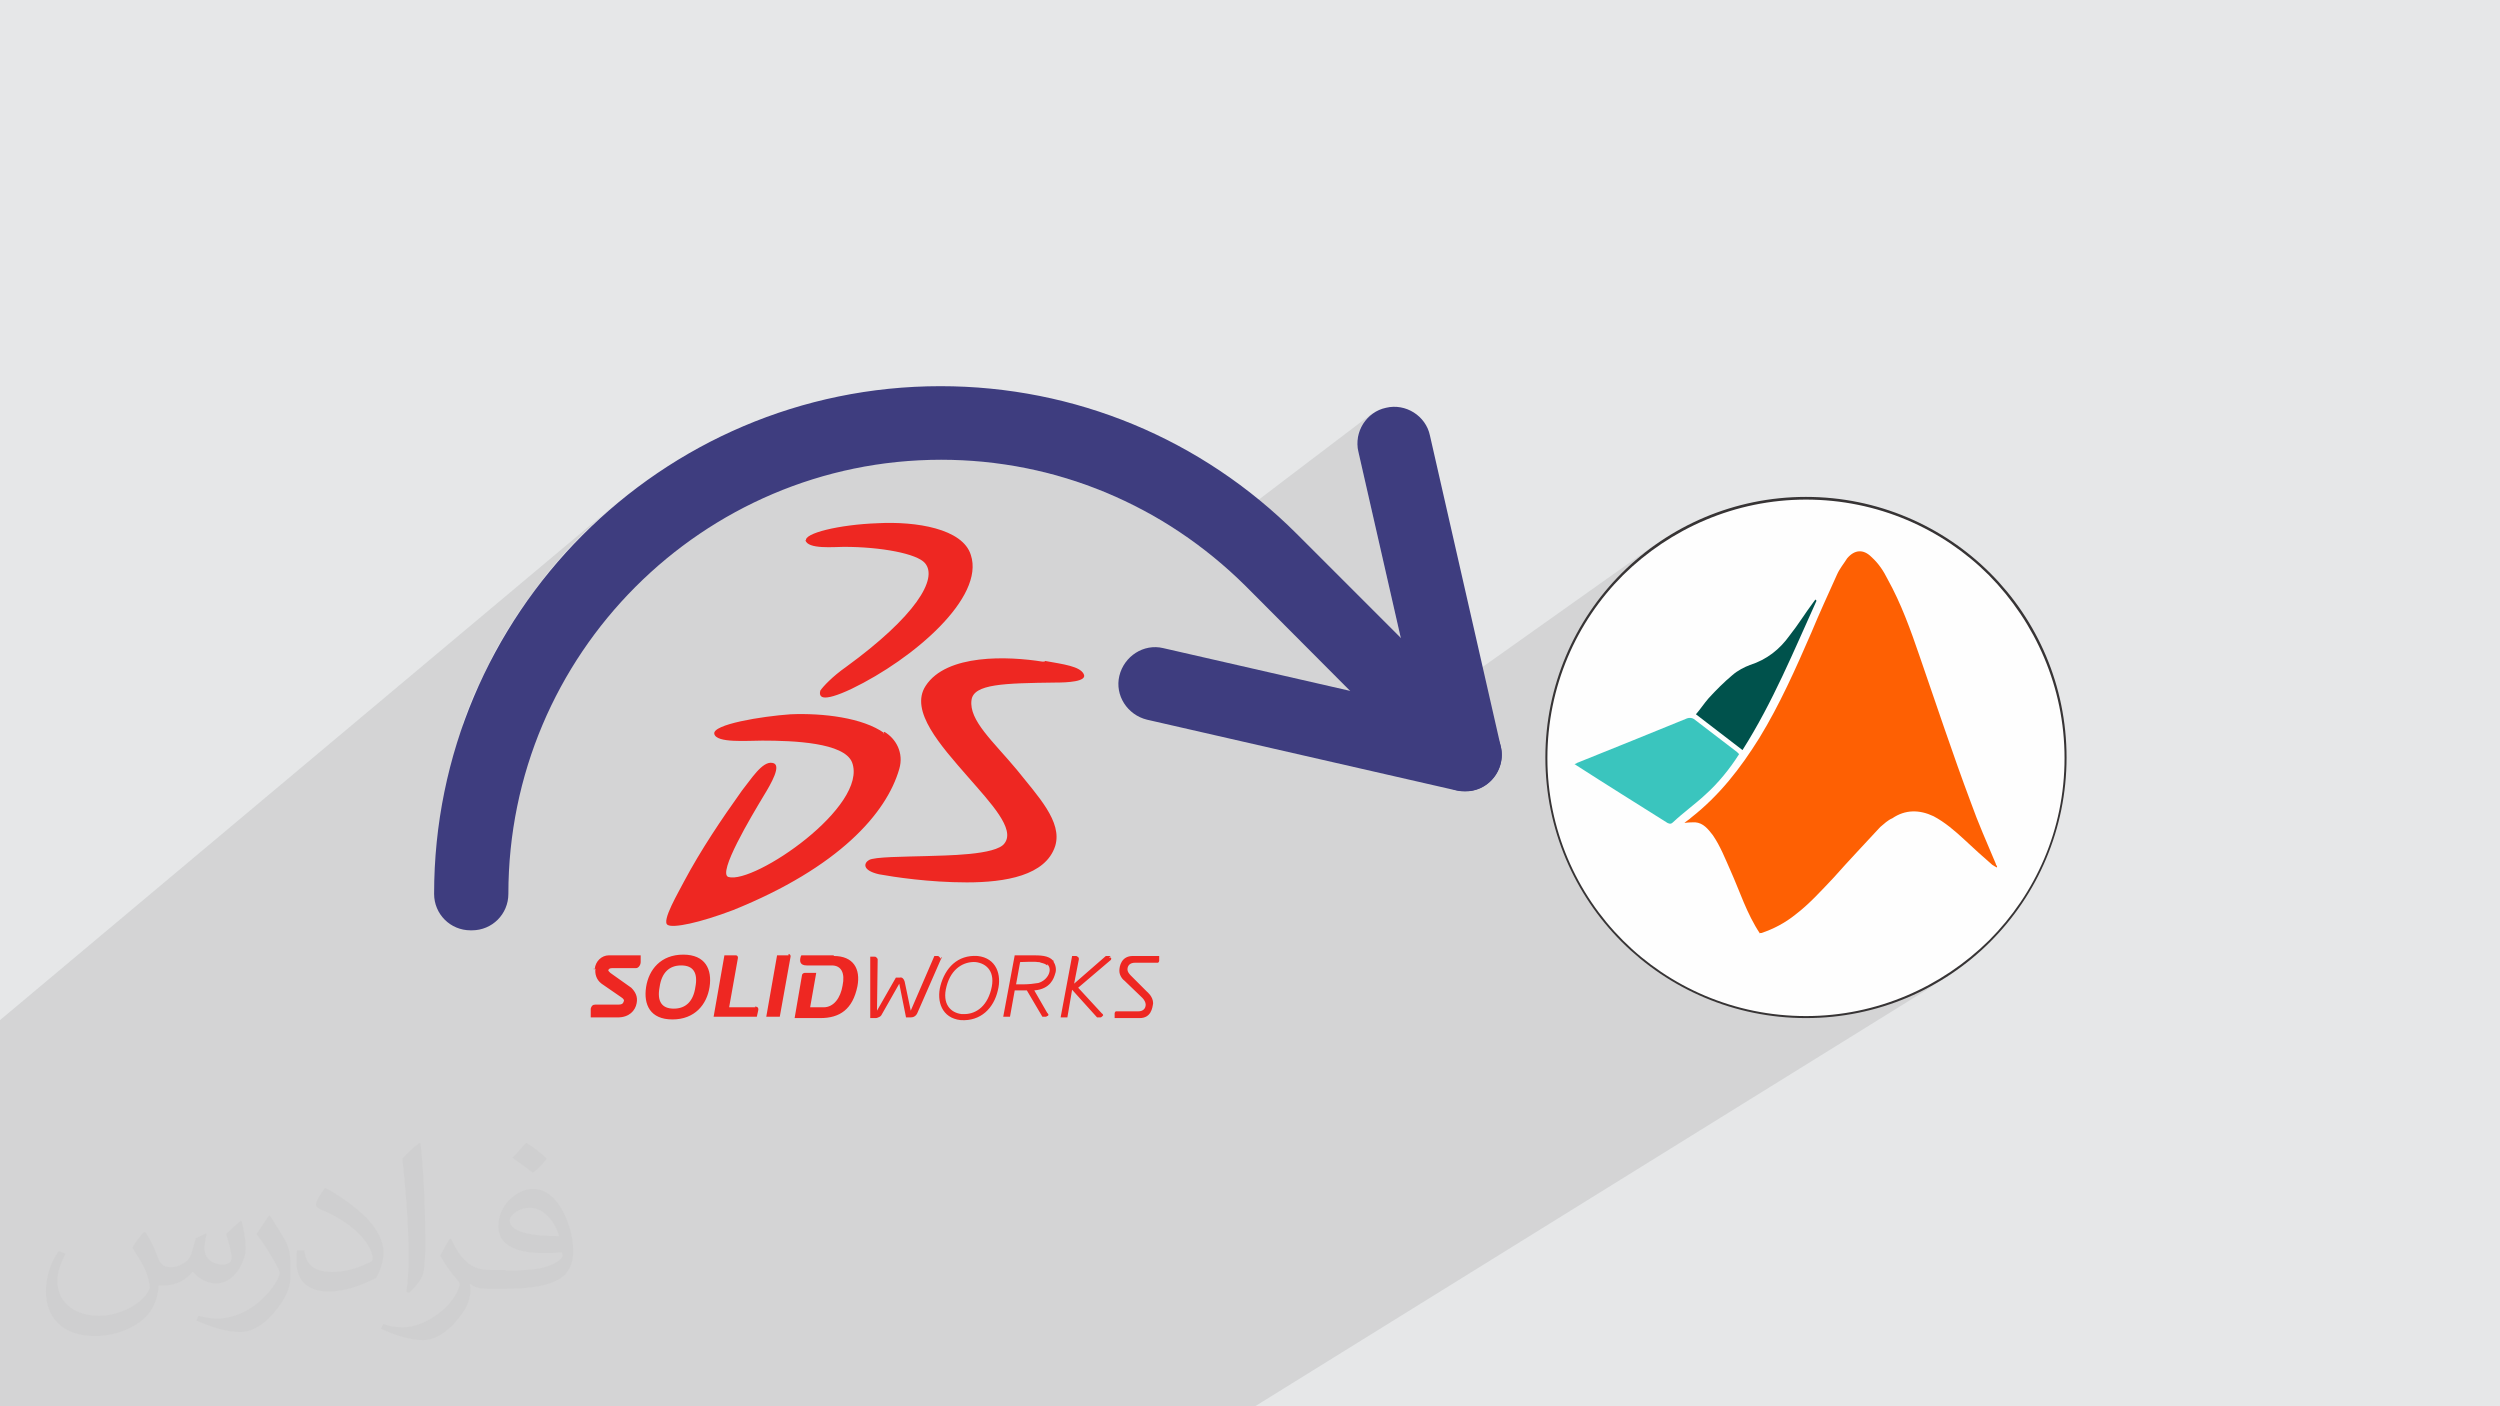 <?xml version="1.0" encoding="UTF-8"?>
<!DOCTYPE svg PUBLIC "-//W3C//DTD SVG 1.1//EN" "http://www.w3.org/Graphics/SVG/1.1/DTD/svg11.dtd">
<!-- Creator: CorelDRAW 2017 -->
<svg xmlns="http://www.w3.org/2000/svg" xml:space="preserve" width="3.703in" height="2.083in" version="1.1" style="shape-rendering:geometricPrecision; text-rendering:geometricPrecision; image-rendering:optimizeQuality; fill-rule:evenodd; clip-rule:evenodd"
viewBox="0 0 3703 2083"
 xmlns:xlink="http://www.w3.org/1999/xlink"
 enable-background="new 0 0 48 48">
 <defs>
  <style type="text/css">
   <![CDATA[
    .fil9 {fill:#3E3D7F}
    .fil0 {fill:#E6E7E8}
    .fil8 {fill:#EE2722}
    .fil3 {fill:#FEFEFE}
    .fil6 {fill:#00524C;fill-rule:nonzero}
    .fil4 {fill:#373435;fill-rule:nonzero}
    .fil5 {fill:#3AC5BE;fill-rule:nonzero}
    .fil7 {fill:#FE6003;fill-rule:nonzero}
    .fil2 {fill:#373435;fill-opacity:0.031}
    .fil1 {fill:#373435;fill-opacity:0.102}
   ]]>
  </style>
 </defs>
 <g id="Layer_x0020_1">
  <polygon class="fil0" points="0,0 3704,0 3704,2083 0,2083 "/>
  <polygon class="fil1" points="753,2083 748,2083 741,2083 738,2083 737,2083 729,2083 728,2083 728,2083 728,2083 723,2083 721,2083 712,2083 701,2083 700,2083 699,2083 691,2083 679,2083 670,2083 669,2083 663,2083 661,2083 657,2083 655,2083 654,2083 653,2083 651,2083 649,2083 646,2083 637,2083 634,2083 630,2083 630,2083 629,2083 623,2083 619,2083 617,2083 612,2083 612,2083 612,2083 602,2083 588,2083 568,2083 549,2083 546,2083 539,2083 533,2083 530,2083 530,2083 526,2083 516,2083 502,2083 501,2083 498,2083 491,2083 486,2083 475,2083 475,2083 467,2083 464,2083 450,2083 444,2083 438,2083 425,2083 416,2083 395,2083 390,2083 377,2083 370,2083 367,2083 352,2083 351,2083 349,2083 343,2083 338,2083 321,2083 320,2083 316,2083 310,2083 285,2083 284,2083 279,2083 267,2083 266,2083 251,2083 245,2083 241,2083 227,2083 221,2083 213,2083 206,2083 203,2083 200,2083 188,2083 188,2083 183,2083 164,2083 159,2083 149,2083 149,2083 142,2083 138,2083 134,2083 134,2083 132,2083 130,2083 128,2083 117,2083 114,2083 112,2083 108,2083 97,2083 93,2083 91,2083 88,2083 88,2083 87,2083 86,2083 84,2083 66,2083 54,2083 53,2083 52,2083 51,2083 34,2083 33,2083 32,2083 23,2083 13,2083 6,2083 6,2083 0,2083 0,2083 0,2068 0,2064 0,2022 0,2011 0,2010 0,1998 0,1982 0,1976 0,1970 0,1966 0,1965 0,1939 0,1926 0,1919 0,1916 0,1913 0,1836 0,1810 0,1797 0,1763 0,1763 0,1762 0,1760 0,1637 0,1511 916,743 888,767 862,792 837,818 814,845 792,874 771,903 751,934 733,965 717,998 701,1031 688,1065 685,1074 985,828 1009,808 1034,790 1060,774 1087,758 1115,744 1143,731 1172,720 1202,709 1232,701 1263,694 1295,688 1327,684 1359,681 1392,681 1408,681 1424,681 1440,682 1456,684 1471,685 1487,687 1502,690 1518,693 1533,696 1548,700 1563,704 1578,708 1593,713 1607,718 1622,723 1636,729 1651,735 1665,741 1679,748 1693,755 1706,763 1720,771 1733,779 1746,787 1759,796 1772,805 1775,808 2033,612 2029,616 2025,619 2022,623 2019,628 2016,632 2014,637 2012,642 2011,647 2010,652 2010,658 2011,663 2012,669 2100,1056 2451,807 2444,813 2437,818 2429,824 2422,830 2419,833 2460,804 2476,794 2492,785 2509,776 2526,769 2543,762 2561,756 2579,751 2598,746 2616,743 2636,741 2655,739 2675,739 2695,739 2714,741 2733,743 2752,746 2771,751 2789,756 2807,762 2825,769 2842,776 2858,785 2874,794 2890,804 2905,815 2919,826 2933,838 2947,851 2959,864 2971,878 2983,893 2993,908 3003,924 3012,940 3021,956 3029,973 3035,991 3041,1008 3047,1027 3051,1045 3054,1064 3057,1083 3058,1103 3059,1122 3058,1142 3057,1162 3054,1181 3051,1200 3047,1219 3041,1237 3035,1255 3028,1272 3021,1289 3012,1306 3003,1322 2993,1337 2982,1352 2971,1367 2959,1381 2946,1394 2933,1407 2919,1419 2904,1430 2889,1441 2874,1451 2842,1471 2842,1471 2850,1466 2859,1462 2867,1458 2875,1453 1859,2083 1855,2083 1853,2083 1758,2083 1753,2083 1695,2083 1692,2083 1684,2083 1557,2083 1528,2083 1527,2083 1526,2083 1502,2083 1461,2083 1458,2083 1351,2083 1350,2083 1180,2083 1179,2083 1177,2083 1168,2083 1135,2083 1134,2083 1130,2083 1128,2083 1011,2083 1001,2083 996,2083 988,2083 980,2083 976,2083 946,2083 944,2083 943,2083 943,2083 942,2083 942,2083 936,2083 907,2083 897,2083 893,2083 867,2083 867,2083 861,2083 861,2083 855,2083 852,2083 852,2083 844,2083 840,2083 838,2083 837,2083 820,2083 820,2083 812,2083 810,2083 804,2083 803,2083 803,2083 803,2083 799,2083 772,2083 772,2083 772,2083 770,2083 764,2083 758,2083 753,2083 "/>
  <path class="fil2" d="M216 1826c7,11 12,21 16,32 3,7 5,19 21,19 5,0 11,-1 17,-5 7,-3 12,-9 14,-17l6 -21 15 -7 1 1c-2,8 -3,16 -3,21 0,18 15,24 27,24 7,0 13,-3 13,-10 0,-8 -4,-22 -8,-35 7,-7 14,-14 22,-20l1 1c4,15 6,30 6,40 0,10 -4,20 -8,27 -7,14 -20,25 -36,25 -12,0 -25,-6 -34,-17l-1 0c-9,11 -22,20 -43,20l-7 0c-1,14 -4,24 -9,33 -13,25 -50,42 -85,42 -49,0 -73,-28 -73,-66 0,-23 8,-45 19,-60l10 4c-7,14 -12,27 -12,40 0,35 29,52 62,52 30,0 68,-19 75,-42 -3,-25 -12,-36 -26,-59 4,-7 10,-15 17,-23l1 0 0 0 0 0 2 1zm564 -133c10,6 20,14 30,23 -6,8 -12,15 -21,21 -10,-8 -20,-15 -30,-22 7,-8 14,-15 20,-22l0 0 0 0 1 0zm5 96c-17,0 -30,11 -30,19 0,17 33,23 73,23 -5,-20 -22,-42 -43,-42zm-37 93c22,0 41,-1 55,-4 16,-4 30,-12 30,-18 0,-1 0,-3 -1,-5 -9,1 -19,1 -29,1 -29,0 -52,-7 -61,-23 -2,-5 -4,-10 -4,-16 0,-16 7,-32 19,-42 10,-9 21,-14 33,-14 20,0 37,16 48,42 6,14 11,30 11,51 0,14 -4,25 -12,34 -16,15 -45,21 -90,21l-20 0 0 0 -5 0c-11,0 -19,-2 -25,-7l-1 0c0,3 1,5 1,7 0,10 -3,23 -10,33 -20,30 -42,43 -60,43 -19,0 -42,-7 -63,-17l4 -7c7,3 16,5 29,5 34,0 78,-33 84,-64 -1,-3 -3,-6 -7,-10 -10,-12 -16,-22 -22,-32 5,-10 10,-18 14,-25l2 0c14,29 28,46 57,46l5 0 0 0 21 0 0 0 0 0 -3 1zm-146 31c2,-14 3,-29 3,-43l0 -21c0,-39 -5,-96 -9,-133 7,-8 17,-17 25,-23l2 1c5,47 7,101 7,151 0,13 -1,26 -2,35 -1,12 -8,21 -22,35l-3 -1 0 0 0 0 -1 -1zm-151 -62c1,18 10,33 41,33 20,0 36,-5 55,-14 3,-1 5,-3 5,-5 0,-12 -9,-27 -24,-41 -14,-13 -34,-25 -52,-32 -6,-3 -8,-5 -8,-8 0,-5 7,-16 13,-24l2 0c20,11 43,27 60,44 15,16 25,33 25,51 0,13 -4,26 -11,38 -22,11 -46,20 -70,20 -29,0 -48,-14 -48,-45 0,-3 0,-9 1,-16l10 0 0 0 0 0 1 -1zm-52 -52l18 29c7,11 13,22 13,41l0 24c0,19 -12,39 -32,60 -15,14 -29,20 -42,20 -19,0 -40,-6 -65,-17l3 -7c8,2 17,4 28,4 36,0 72,-26 89,-58 2,-4 3,-7 3,-9 0,-4 -2,-8 -4,-11 -9,-17 -19,-33 -30,-47 6,-9 12,-18 18,-27l1 0 0 0 0 0 0 -2z"/>
  <g id="_2873471193696">
   <g>
    <path class="fil3" d="M2675 739c213,0 384,172 384,384 0,213 -172,384 -384,384 -213,0 -384,-172 -384,-384 0,-213 172,-384 384,-384z"/>
    <path class="fil4" d="M2675 736c106,0 203,43 273,113 70,70 113,167 113,273 0,106 -43,203 -113,273 -70,70 -167,113 -273,113 -106,0 -203,-43 -273,-113 -70,-70 -113,-167 -113,-273 0,-106 43,-203 113,-273 70,-70 167,-113 273,-113zm271 116c-69,-69 -165,-112 -271,-112 -105,0 -201,43 -271,112 -69,69 -112,165 -112,271 0,105 43,201 112,270 69,69 165,112 271,112 105,0 201,-43 271,-112 69,-69 112,-164 112,-270 0,-105 -43,-201 -112,-271z"/>
    <g>
     <path class="fil5" d="M2576 1117c-14,22 -31,43 -50,60 -15,14 -32,26 -48,41 -2,2 -4,3 -8,1 -46,-29 -91,-57 -136,-86 0,0 -1,-1 -2,-1 2,-1 3,-1 4,-2 55,-22 109,-44 163,-66 3,-1 7,-1 10,1 21,16 43,33 64,49 1,1 2,2 3,3l0 0 0 -1z"/>
     <path class="fil6" d="M2691 889c-34,75 -65,151 -110,222 -23,-18 -46,-35 -69,-53 7,-8 12,-16 19,-24 11,-12 23,-24 35,-34 8,-7 18,-12 26,-15 25,-8 44,-23 59,-44 12,-15 23,-33 35,-49 1,-1 2,-3 3,-4 0,0 1,1 1,1l0 0 0 1z"/>
     <path class="fil7" d="M2607 1383c-20,-30 -30,-63 -44,-94 -8,-18 -15,-36 -26,-52 -7,-9 -14,-18 -26,-19 -4,0 -10,0 -16,1 3,-3 7,-5 10,-8 42,-33 73,-73 101,-118 30,-49 54,-103 77,-156 12,-29 25,-57 38,-86 4,-9 10,-16 15,-24 11,-13 24,-14 36,-2 11,10 18,21 24,33 20,36 34,75 47,113 25,72 49,145 76,217 11,31 24,60 37,91 0,1 1,3 2,4 0,1 0,1 0,2 -2,-1 -4,-2 -7,-4 -14,-12 -27,-24 -41,-37 -14,-13 -29,-26 -46,-35 -21,-10 -42,-10 -61,3 -7,3 -12,8 -18,13 -23,25 -46,49 -69,75 -19,20 -36,39 -57,55 -15,12 -32,21 -50,27 -1,0 -1,0 -2,0l0 0 0 0 0 0z"/>
    </g>
   </g>
   <g>
    <path class="fil8" d="M1544 980c-50,-8 -142,-12 -173,36 -24,37 22,88 63,135 34,39 70,77 54,98 -12,18 -89,18 -115,19 -32,1 -79,1 -86,6 -7,4 -11,15 15,21 22,4 74,12 130,12 57,0 117,-10 131,-54 11,-36 -26,-74 -57,-113 -35,-42 -71,-73 -67,-103 3,-24 48,-25 125,-26 15,0 48,-1 41,-13 -6,-11 -29,-14 -57,-19l0 0 -1 1 -1 0zm-234 106c-32,-23 -91,-30 -139,-28 -43,3 -116,15 -113,29 3,14 49,10 71,10 47,0 121,3 133,32 25,65 -145,181 -183,170 -17,-5 34,-90 52,-120 11,-18 28,-47 13,-49 -15,-3 -32,25 -45,41 -30,42 -61,88 -86,135 -7,14 -34,59 -24,64 8,5 47,-3 97,-22 156,-63 227,-143 246,-209 7,-24 -5,-45 -22,-55l0 0 -1 1 -1 1 0 0zm-116 -285c-4,-11 49,-24 106,-26 57,-3 126,8 138,47 21,63 -85,154 -176,198 -23,11 -36,14 -42,13 -6,-1 -6,-6 -5,-10 4,-6 18,-21 38,-35 103,-75 137,-131 117,-154 -12,-14 -65,-24 -120,-24 -14,0 -54,4 -57,-10l0 0 1 0 0 1 0 0zm0 0l0 0 0 0z"/>
    <path class="fil8" d="M1393 1420c0,0 0,0 0,0 0,-1 -1,-2 -2,-3 -1,-1 -2,-1 -2,-1 0,0 0,0 0,0l-5 0 -35 81 -9 -43c-1,-4 -4,-7 -7,-6l-6 0 -28 49 1 -76c0,0 0,0 0,0 0,-1 -1,-2 -2,-3 -1,-1 -2,-1 -3,-1 0,0 0,0 0,0l-6 0 0 91 8 0 0 0 0 0c2,0 4,-1 6,-2 2,-1 3,-3 4,-5l25 -44 10 50 7 0c4,0 8,-2 10,-7l35 -80c1,-1 1,-1 1,-2l0 0 -1 0 0 1 0 0zm322 -4l-37 0c-17,0 -20,15 -20,22 0,7 5,13 8,15l26 25c3,3 5,7 5,10 0,6 -4,10 -11,10 0,0 -33,0 -33,0 -1,0 -2,2 -2,3l0 0 0 0 0 7 37 0c17,0 19,-15 20,-22l0 0c0,-10 -9,-17 -9,-17l-24 -24c-3,-3 -5,-6 -5,-9 0,-6 4,-10 11,-10 0,0 33,0 34,0l0 1 0 -1c1,0 2,-2 2,-3 0,0 0,0 0,0l0 -7 0 0 -1 0zm-270 9c-17,-1 -36,9 -43,36 -7,26 6,39 22,41l2 0c17,1 35,-9 42,-36 7,-26 -6,-39 -23,-41l0 0 -1 0zm33 42c-6,26 -25,46 -55,44l0 0c-28,-3 -36,-28 -30,-51 7,-26 25,-46 55,-44l0 0c28,3 36,28 30,51l0 0 -1 0zm167 -50c-1,-1 -2,-1 -2,-1 0,0 0,0 0,0l-5 0 -47 41 7 -36c0,-1 0,-1 0,-1 0,-2 -1,-2 -2,-3 -1,-1 -2,-1 -3,-1l-5 0 -17 91 10 0 7 -41 37 41 5 0c0,0 0,0 0,0 1,0 2,-1 2,-1 1,-1 2,-2 2,-2 0,0 0,0 0,0 0,-2 -2,-3 -2,-3l-35 -38 47 -40c0,0 2,-1 2,-3 0,0 0,0 0,0 0,-1 -1,-2 -1,-2l0 0 -1 1 -1 -1 0 0zm-94 13c-2,-2 -5,-3 -9,-4 -2,-1 -3,-1 -5,-1 -5,-1 -21,0 -26,0l-6 33c4,0 8,0 11,0 8,0 16,-1 22,-2 14,-4 22,-20 13,-28l0 0 1 0 0 1 0 0zm9 -6c4,5 5,13 3,18 -2,7 -7,23 -31,25l19 33c0,0 2,2 2,3 0,1 -1,2 -2,2 -1,1 -2,1 -2,1 0,0 0,0 0,0l-5 0 -23 -39 -18 0 -7 39 -10 0 17 -91 24 0c14,0 26,0 33,8l0 0 1 0 0 1 0 0zm-678 11c-1,7 1,16 9,22l29 20c3,2 5,4 4,6 -1,3 -2,5 -8,5l-34 0c-4,0 -6,2 -7,6l0 13 40 0c17,0 26,-10 28,-21 2,-10 -2,-17 -8,-23l-31 -22c-2,-2 -3,-3 -3,-4 1,-2 2,-3 6,-3l35 0c4,0 7,-5 7,-9l0 -10 -47 0c-11,0 -20,9 -21,20l0 0 -1 1 -1 -1 0 0zm354 -20l-49 0 -1 2c-2,7 -1,13 9,13l37 0c14,0 20,11 16,30 -3,18 -13,32 -28,32l-20 0 9 -51 -17 0c-2,0 -4,2 -4,3l-11 64 38 0c29,0 48,-13 55,-47 5,-26 -6,-45 -35,-45l0 0 0 -1zm-117 77l-39 0 13 -73c0,0 0,-1 0,-1 0,-2 -2,-3 -3,-3 0,0 0,0 0,0l-17 0 -16 91 64 0 2 -9c1,-4 -1,-6 -4,-6l0 0 0 0 -1 0 0 0zm49 -77l-17 0 -16 91 20 0 16 -89c0,0 0,-1 0,-1 0,-2 -2,-3 -3,-3 0,0 0,0 0,0l0 0 0 1zm-159 15c-18,0 -29,11 -32,32 -4,21 3,32 21,32 18,0 29,-11 32,-32 4,-21 -3,-32 -21,-32l0 0zm42 32c-4,26 -22,48 -55,48 -33,0 -43,-22 -39,-48 4,-26 22,-48 55,-48 33,0 43,22 39,48l0 0z"/>
   </g>
   <g>
    <g>
     <g>
      <path class="fil9" d="M2170 1172c-4,0 -8,0 -12,-1l-459 -105c-29,-7 -48,-36 -41,-65 7,-29 36,-48 65,-41l459 105c29,7 48,36 41,65 -6,25 -28,42 -53,42z"/>
     </g>
     <g>
      <path class="fil9" d="M2170 1172c-25,0 -47,-17 -53,-42l-105 -461c-7,-29 12,-59 41,-65 29,-7 59,12 65,41l105 461c7,29 -12,59 -41,65 -4,1 -8,1 -12,1z"/>
     </g>
     <g>
      <path class="fil9" d="M697 1378c-30,0 -54,-24 -54,-54 0,-414 336,-752 750,-752 199,0 387,78 528,219l275 275c21,21 21,56 0,77 -21,21 -56,21 -77,0l-274 -275c-121,-120 -281,-187 -451,-187 -353,0 -641,288 -641,643 0,30 -24,54 -54,54l0 0z"/>
     </g>
    </g>
   </g>
  </g>
 </g>
</svg>
